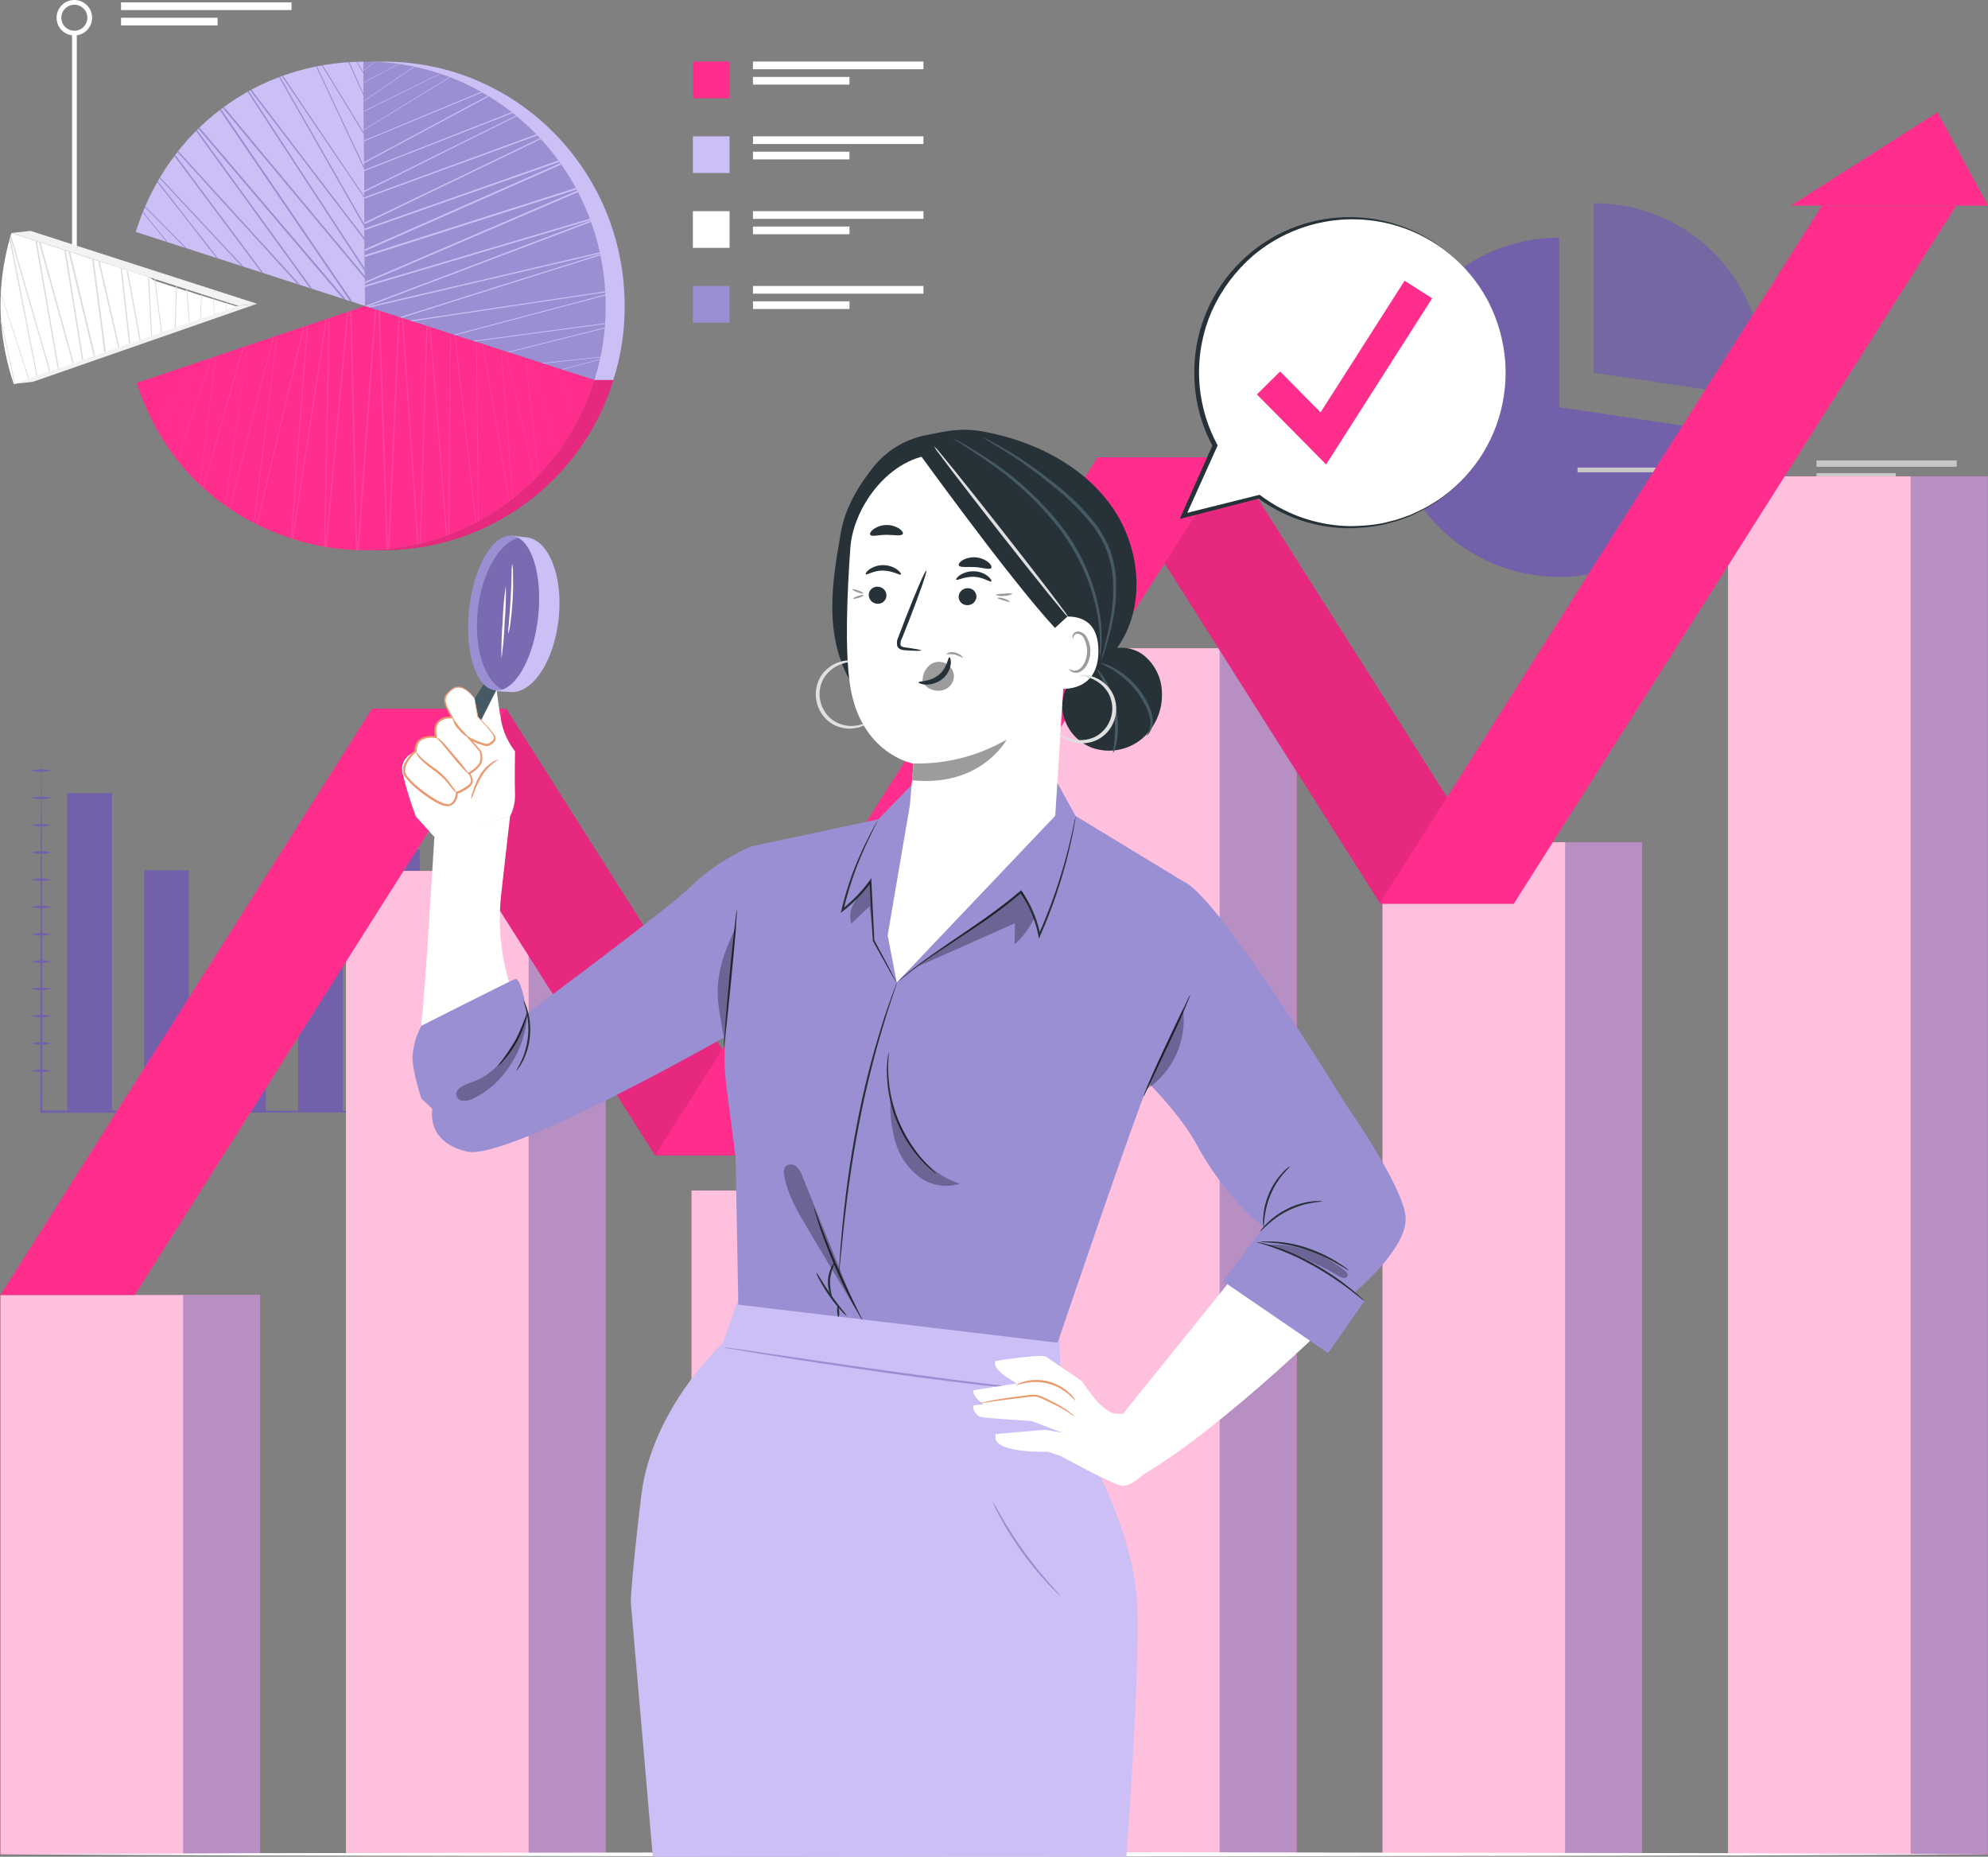 <?xml version="1.0" encoding="UTF-8"?> <svg xmlns="http://www.w3.org/2000/svg" width="378" height="353" viewBox="0 0 378 353" fill="none"><rect x="0" y="0" width="378" height="353" fill="#808080" stroke="none"/><g clip-path="url(#clip0_17_1190)"><path d="M328.375 82.171C325.758 99.791 309.348 111.953 291.72 109.336C274.093 106.72 261.926 90.318 264.543 72.698C266.89 56.883 280.474 45.182 296.459 45.182V77.426L328.375 82.171Z" fill="#7260AA"></path><path opacity="0.8" d="M335.289 70.876C335.289 72.464 335.172 74.043 334.937 75.613L303.03 70.876V38.632C320.829 38.614 335.271 53.031 335.289 70.822C335.289 70.84 335.289 70.858 335.289 70.876Z" fill="#7260AA"></path><path d="M334.26 88.893H299.952V89.795H334.26V88.893Z" fill="#C7C7C7"></path><path d="M336.67 92.204C335.09 92.204 333.809 90.932 333.8 89.353C333.791 87.774 335.072 86.493 336.652 86.484C338.231 86.475 339.513 87.756 339.522 89.335C339.522 90.914 338.258 92.186 336.679 92.195C336.679 92.195 336.679 92.195 336.67 92.195V92.204ZM336.67 87.395C335.587 87.395 334.711 88.261 334.702 89.344C334.702 90.427 335.569 91.302 336.652 91.311C337.735 91.311 338.61 90.445 338.619 89.362C338.619 89.362 338.619 89.353 338.619 89.344C338.619 88.27 337.744 87.395 336.67 87.395Z" fill="#C7C7C7"></path><path d="M372.043 87.54H345.389V88.74H372.043V87.54Z" fill="#C7C7C7"></path><path d="M360.471 89.948H345.389V91.148H360.471V89.948Z" fill="#C7C7C7"></path><path d="M21.292 150.792H12.781V211.329H21.292V150.792Z" fill="#7260AA"></path><path d="M35.923 165.453H27.412V211.338H35.923V165.453Z" fill="#7260AA"></path><path d="M50.555 188.386H42.043V211.329H50.555V188.386Z" fill="#7260AA"></path><path d="M65.177 175.287H56.665V211.329H65.177V175.287Z" fill="#7260AA"></path><path d="M79.808 161.528H71.296V211.338H79.808V161.528Z" fill="#7260AA"></path><path d="M94.439 153.436H85.927V211.338H94.439V153.436Z" fill="#7260AA"></path><path d="M7.844 143.096L7.943 160.157L7.997 177.217L8.06 211.329L7.844 211.122H31.311L54.779 211.167L78.246 211.212L101.714 211.338L78.246 211.464L54.779 211.519L31.311 211.564H7.636V211.347L7.699 177.235V160.175L7.844 143.096Z" fill="#7260AA"></path><path d="M5.966 146.498C6.58 146.326 7.212 146.245 7.844 146.263C8.475 146.245 9.107 146.326 9.721 146.498C9.107 146.669 8.475 146.75 7.844 146.741C7.212 146.741 6.58 146.669 5.966 146.498Z" fill="#7260AA"></path><path d="M5.966 151.703C6.58 151.532 7.212 151.451 7.844 151.46C8.475 151.46 9.107 151.532 9.721 151.703C9.107 151.875 8.475 151.956 7.844 151.947C7.212 151.947 6.58 151.875 5.966 151.703Z" fill="#7260AA"></path><path d="M5.966 156.891C6.58 156.72 7.212 156.638 7.844 156.647C8.475 156.647 9.107 156.72 9.721 156.891C9.107 157.062 8.475 157.144 7.844 157.135C7.212 157.135 6.58 157.062 5.966 156.891Z" fill="#7260AA"></path><path d="M5.966 162.078C6.58 161.907 7.212 161.826 7.844 161.835C8.475 161.835 9.107 161.907 9.721 162.078C9.107 162.25 8.475 162.331 7.844 162.313C7.212 162.331 6.58 162.25 5.966 162.078Z" fill="#7260AA"></path><path d="M5.966 167.248C6.58 167.077 7.212 166.996 7.844 167.005C8.475 166.996 9.107 167.077 9.721 167.248C9.107 167.42 8.475 167.492 7.844 167.483C7.212 167.492 6.58 167.411 5.966 167.248Z" fill="#7260AA"></path><path d="M5.966 172.445C6.58 172.273 7.212 172.192 7.844 172.21C8.475 172.192 9.107 172.273 9.721 172.445C9.107 172.616 8.475 172.697 7.844 172.688C7.212 172.688 6.58 172.616 5.966 172.445Z" fill="#7260AA"></path><path d="M5.966 177.632C6.58 177.461 7.212 177.38 7.844 177.389C8.475 177.389 9.107 177.461 9.721 177.632C9.107 177.804 8.475 177.885 7.844 177.876C7.212 177.876 6.58 177.804 5.966 177.632Z" fill="#7260AA"></path><path d="M5.966 182.82C6.58 182.649 7.212 182.567 7.844 182.576C8.475 182.576 9.107 182.649 9.721 182.82C9.107 182.991 8.475 183.073 7.844 183.064C7.212 183.064 6.58 182.991 5.966 182.82Z" fill="#7260AA"></path><path d="M5.966 187.998C6.58 187.827 7.212 187.746 7.844 187.755C8.475 187.755 9.107 187.827 9.721 187.998C9.107 188.17 8.475 188.251 7.844 188.233C7.212 188.251 6.58 188.17 5.966 187.998Z" fill="#7260AA"></path><path d="M5.966 193.195C6.58 193.024 7.212 192.943 7.844 192.952C8.475 192.943 9.107 193.024 9.721 193.195C9.107 193.367 8.475 193.448 7.844 193.43C7.212 193.439 6.58 193.358 5.966 193.195Z" fill="#7260AA"></path><path d="M5.966 198.374C6.58 198.211 7.212 198.13 7.844 198.139C8.475 198.121 9.107 198.202 9.721 198.374C9.107 198.545 8.475 198.626 7.844 198.617C7.212 198.617 6.58 198.545 5.966 198.374Z" fill="#7260AA"></path><path d="M5.966 203.561C6.58 203.39 7.212 203.309 7.844 203.318C8.475 203.318 9.107 203.39 9.721 203.561C9.107 203.733 8.475 203.814 7.844 203.805C7.212 203.805 6.58 203.733 5.966 203.561Z" fill="#7260AA"></path><path d="M49.453 246.199H0.09V352.549H49.453V246.199Z" fill="#FF2D8C"></path><path opacity="0.7" d="M49.453 246.199H0.09V352.549H49.453V246.199Z" fill="white"></path><path opacity="0.5" d="M49.453 246.199H34.822V352.549H49.453V246.199Z" fill="#715EAA"></path><path d="M115.136 165.579H65.781V352.549H115.136V165.579Z" fill="#FF2D8C"></path><path opacity="0.7" d="M115.136 165.579H65.781V352.549H115.136V165.579Z" fill="white"></path><path opacity="0.5" d="M115.145 165.579H100.514V352.549H115.145V165.579Z" fill="#715EAA"></path><path d="M180.845 226.341H131.482V352.549H180.845V226.341Z" fill="#FF2D8C"></path><path opacity="0.7" d="M180.845 226.341H131.482V352.549H180.845V226.341Z" fill="white"></path><path opacity="0.5" d="M180.845 226.341H166.214V352.549H180.845V226.341Z" fill="white"></path><path d="M246.536 123.239H197.173V352.54H246.536V123.239Z" fill="#FF2D8C"></path><path opacity="0.7" d="M246.536 123.239H197.173V352.54H246.536V123.239Z" fill="white"></path><path opacity="0.5" d="M246.536 123.239H231.905V352.54H246.536V123.239Z" fill="#715EAA"></path><path d="M312.218 160.13H262.864V352.549H312.218V160.13Z" fill="#FF2D8C"></path><path opacity="0.7" d="M312.218 160.13H262.864V352.549H312.218V160.13Z" fill="white"></path><path opacity="0.5" d="M312.227 160.13H297.596V352.549H312.227V160.13Z" fill="#715EAA"></path><path d="M377.928 90.562H328.564V352.549H377.928V90.562Z" fill="#FF2D8C"></path><path opacity="0.7" d="M377.928 90.562H328.564V352.549H377.928V90.562Z" fill="white"></path><path opacity="0.5" d="M377.928 90.562H363.297V352.549H377.928V90.562Z" fill="#715EAA"></path><path d="M70.746 134.778H96.28L150.075 219.638H124.532L70.746 134.778Z" fill="#FF2D8C"></path><path opacity="0.1" d="M70.746 134.778H96.28L150.075 219.638H124.532L70.746 134.778Z" fill="black"></path><path d="M208.645 86.935H234.189L287.975 171.804H262.44L208.645 86.935Z" fill="#FF2D8C"></path><path opacity="0.1" d="M208.645 86.935H234.189L287.975 171.804H262.44L208.645 86.935Z" fill="black"></path><path d="M96.253 134.778H70.71L0.09 246.199H25.625L96.253 134.778Z" fill="#FF2D8C"></path><path d="M234.234 86.935H208.69L124.577 219.638H150.111L234.234 86.935Z" fill="#FF2D8C"></path><path d="M371.962 39.092H346.427L262.314 171.804H287.848L371.962 39.092Z" fill="#FF2D8C"></path><path d="M340.497 39.092H378L368.378 21.364L340.497 39.092Z" fill="#FF2D8C"></path><path d="M378 352.549L330.758 352.766L283.507 352.847L189.005 352.991L94.502 352.847L47.251 352.766L0 352.549L47.251 352.323L94.502 352.242L189.005 352.098L283.507 352.251L330.758 352.323L378 352.549Z" fill="white"></path><path d="M14.604 6.297H13.701V48.006H14.604V6.297Z" fill="white"></path><path d="M14.153 6.748C12.284 6.757 10.768 5.26 10.759 3.392C10.75 1.525 12.248 0.009 14.117 4.05481e-05C15.985 -0.009 17.501 1.489 17.51 3.356C17.51 3.356 17.51 3.365 17.51 3.374C17.51 5.233 16.012 6.73 14.153 6.748ZM14.153 0.902C12.79 0.893 11.671 1.994 11.662 3.356C11.652 4.718 12.754 5.837 14.117 5.846C15.48 5.855 16.599 4.755 16.608 3.392C16.608 3.392 16.608 3.383 16.608 3.374C16.608 2.012 15.516 0.911 14.153 0.902Z" fill="white"></path><path d="M55.429 0.451H23.016V1.913H55.429V0.451Z" fill="white"></path><path d="M41.366 3.374H23.016V4.836H41.366V3.374Z" fill="white"></path><path d="M138.721 11.701H131.744V18.675H138.721V11.701Z" fill="#FF2D8C"></path><path d="M175.583 11.701H143.17V13.163H175.583V11.701Z" fill="white"></path><path d="M161.52 14.624H143.17V16.086H161.52V14.624Z" fill="white"></path><path d="M138.721 25.92H131.744V32.894H138.721V25.92Z" fill="#CCBFF5"></path><path d="M175.583 25.92H143.17V27.381H175.583V25.92Z" fill="white"></path><path d="M161.52 28.843H143.17V30.305H161.52V28.843Z" fill="white"></path><path d="M138.721 40.148H131.744V47.121H138.721V40.148Z" fill="white"></path><path d="M175.583 40.148H143.17V41.609H175.583V40.148Z" fill="white"></path><path d="M161.52 43.071H143.17V44.532H161.52V43.071Z" fill="white"></path><path d="M138.721 54.366H131.744V61.34H138.721V54.366Z" fill="#9A8FD3"></path><path d="M175.583 54.366H143.17V55.828H175.583V54.366Z" fill="white"></path><path d="M161.52 57.289H143.17V58.751H161.52V57.289Z" fill="white"></path><path d="M2.608 72.987H2.87L5.388 72.085H5.542L6.977 71.58L7.149 71.526L9.432 70.732L9.613 70.66L11.012 70.172L11.219 70.109L13.846 69.207L14.062 69.135L15.642 68.585L15.886 68.503L17.853 67.818L18.115 67.728L19.839 67.123L20.119 67.033L22.502 66.203L22.745 66.113L24.551 65.481L24.785 65.4L26.527 64.795L26.735 64.723L28.721 64.028L28.91 63.956L30.634 63.361L30.806 63.307L33.225 62.459L33.405 62.405L35.95 61.502L36.086 61.448L38.035 60.772H38.162L40.689 59.869H40.797L42.928 59.13H43.027L45.256 58.354L43.135 57.668H43.045L40.59 56.883H40.482L38.379 56.206H38.261L35.553 55.304H35.4L33.595 54.727L33.432 54.673L29.488 53.401L29.289 53.337L28.342 52.67L28.134 52.607L24.28 51.362L24.045 51.29L23.197 51.019L22.944 50.947L18.991 49.693L18.684 49.602L17.781 49.314L17.492 49.224L13.331 47.879L13.024 47.789L12.546 47.636L12.257 47.536L7.672 46.066L7.401 45.976L6.986 45.84L6.742 45.768L2.166 44.289C2.166 44.415 2.085 44.541 2.049 44.676C2.049 44.785 1.977 44.893 1.95 45.001V45.092C1.904 45.218 1.868 45.353 1.832 45.48C0.93 48.718 0.37 52.047 0.162 55.404V55.809C0.072 57.343 0.072 58.886 0.162 60.42C0.162 60.718 0.162 61.006 0.217 61.322C0.532 65.292 1.336 69.207 2.608 72.987Z" fill="white"></path><path d="M43.144 57.452L43.036 58.913H42.937L43.054 57.388L43.144 57.452ZM40.491 56.603L40.698 59.725H40.806L40.599 56.676L40.491 56.603ZM38.045 60.654H38.171L38.388 55.972H38.27L38.045 60.654ZM35.436 54.98L35.96 61.385L36.095 61.331L35.59 55.016L35.436 54.98ZM33.234 62.323L33.414 62.269L33.64 54.402L33.477 54.348L33.234 62.323ZM29.533 53.076L29.334 53.013L30.002 58.209L30.643 63.225L30.815 63.171L30.147 58.182L29.533 53.076ZM28.73 63.902L28.919 63.83L28.342 52.67L28.134 52.607L28.73 63.902ZM24.289 51.398L24.054 51.326L26.536 64.66L26.744 64.588L24.289 51.398ZM22.926 50.965L24.533 65.346L24.767 65.264L23.179 51.037L22.926 50.965ZM18.964 49.684L18.657 49.593L22.475 66.067L22.718 65.977L18.964 49.738V49.684ZM17.51 49.215L19.839 66.988L20.119 66.897L17.799 49.305L17.51 49.215ZM12.997 47.78L17.808 67.682L18.07 67.592L13.349 47.87L12.997 47.78ZM12.23 47.527L15.597 68.449L15.841 68.368L12.519 47.618L12.23 47.527ZM7.374 45.967L13.801 69.072L14.017 69L7.69 46.057L7.374 45.967ZM6.715 45.759L10.967 70.055L11.174 69.992L7.004 45.831L6.715 45.759ZM1.941 45.01L9.387 70.615L9.568 70.542L2.085 44.676C2.085 44.785 2.013 44.893 1.986 45.001H1.941V45.01ZM1.796 45.507L6.932 71.472L7.103 71.417L1.959 45.11C1.913 45.236 1.877 45.371 1.841 45.498H1.796V45.507ZM0.144 55.828L5.388 72.013H5.542L0.126 55.467V55.873L0.144 55.828ZM0.217 61.322L2.744 72.924H2.87L0.162 60.465C0.171 60.736 0.19 61.024 0.217 61.322Z" fill="#DBDBDB"></path><path d="M2.609 72.987L6.228 72.599L48.876 57.749L45.265 58.137L2.609 72.987Z" fill="#F2F2F2"></path><path d="M45.265 58.137L48.876 57.749L5.813 43.901L2.193 44.289L45.265 58.137Z" fill="#F2F2F2"></path><path d="M69.121 11.72L69.419 58.164L25.805 44.09C31.952 24.54 48.894 11.855 69.121 11.72Z" fill="#CCBFF5"></path><path d="M67.93 11.738L69.121 13.758V14.029L67.767 11.747H67.93V11.738ZM66.242 11.819L69.157 18.297V17.936L66.449 11.801L66.242 11.819ZM61.178 12.423L69.202 25.595V25.234L61.368 12.396L61.178 12.423ZM60.095 12.631L69.247 32.181V31.721L60.276 12.604C60.212 12.604 60.158 12.613 60.095 12.631ZM63.164 28.636L69.284 37.657V37.324L63.362 28.563L56.196 17.927L53.795 14.381C53.723 14.399 53.651 14.426 53.578 14.462L56.006 18.071L63.164 28.636ZM53.037 14.661L69.284 43.152V42.647L53.253 14.57L53.037 14.661ZM47.549 17.169L69.329 45.714V45.281L47.793 17.033L47.549 17.169ZM47.053 17.439L69.374 51.596V51.055L47.296 17.313C47.224 17.376 47.143 17.439 47.053 17.485V17.448V17.439ZM42.323 20.498L69.401 52.977V52.498L42.594 20.317L42.323 20.507V20.498ZM41.772 20.922L66.513 57.217L67.045 57.388L42.034 20.732C41.944 20.787 41.853 20.859 41.772 20.931V20.922ZM37.693 24.44L65.195 56.793L65.817 56.991L37.927 24.224C37.855 24.305 37.774 24.377 37.693 24.449V24.44ZM37.25 24.892L58.913 54.763L59.391 54.916L37.476 24.702L37.25 24.901V24.892ZM33.703 28.906L56.548 53.996L57.107 54.186L33.874 28.69L33.703 28.906ZM33.143 29.646L49.652 51.759L50.067 51.894L33.315 29.421C33.252 29.493 33.197 29.574 33.143 29.646ZM30.318 33.886L45.861 50.55L46.321 50.703L30.436 33.715C30.39 33.769 30.354 33.823 30.318 33.886ZM29.894 34.617L41.158 49.052L41.502 49.16L30.002 34.419C29.966 34.482 29.93 34.545 29.894 34.617ZM27.529 39.408L35.147 47.103L35.562 47.248L27.628 39.245C27.592 39.3 27.556 39.354 27.529 39.408ZM27.114 40.4L31.627 45.967L31.916 46.066L27.168 40.22C27.15 40.283 27.132 40.337 27.114 40.4Z" fill="#9A8FD3"></path><path d="M69.419 58.164L113.033 72.23C107.175 91.293 89.664 104.393 69.708 104.618C64.897 104.645 60.122 103.905 55.546 102.426C41.104 97.761 30.752 87.404 25.977 72.798L69.419 58.164Z" fill="#FF2D8C"></path><path d="M113.033 72.23H116.643C110.785 91.293 93.266 104.384 73.318 104.609H69.708C89.655 104.384 107.175 91.293 113.033 72.23Z" fill="#FF2D8C"></path><g opacity="0.1"><path d="M113.033 72.23H116.643C110.785 91.293 93.266 104.384 73.318 104.609H69.708C89.655 104.384 107.175 91.293 113.033 72.23Z" fill="black"></path></g><path opacity="0.1" d="M111.065 71.616L111.561 76.271C111.561 76.271 111.561 76.307 111.561 76.325L111.056 71.607L111.065 71.616ZM106.064 70.01L109.729 80.178L106.119 70.064L106.064 70.01ZM104.259 69.442L106.48 85.383V85.32L104.259 69.46V69.442ZM101.109 68.422L105.767 86.367V86.304L101.136 68.458L101.109 68.422ZM99.882 68.034L102.355 90.409L102.427 90.327L100.008 68.016L99.882 68.034ZM96.163 66.834L101.579 91.194L101.66 91.112L96.244 66.888L96.163 66.834ZM95.26 66.537L97.454 94.856L97.571 94.775L95.378 66.573L95.26 66.537ZM91.858 65.445L91.704 65.391L96.795 95.371L96.912 95.28L91.858 65.445ZM90.513 65.012L90.901 99.178L91.054 99.088L90.666 65.057L90.513 65.012ZM86.623 63.758L86.424 63.686L90.395 99.439L90.558 99.358L86.623 63.758ZM85.233 101.758L85.449 101.677L85.747 63.478L85.566 63.406L85.233 101.758ZM81.893 62.233L81.667 62.152L84.844 101.902L85.043 101.83L81.893 62.233ZM79.79 103.418C79.871 103.409 79.961 103.391 80.043 103.364L81.306 61.99L81.072 61.917L79.79 103.418ZM76.676 60.501L76.396 60.411L79.329 103.526L79.582 103.472L76.676 60.501ZM72.271 59.075L71.946 58.976L73.481 104.447H74.076L76.008 60.339L75.728 60.248L73.778 104.393L72.271 59.075ZM66.856 59.075L66.558 59.166L67.632 104.6H68.228L71.567 58.832L71.242 58.733L67.939 104.302L66.856 59.075ZM61.864 103.987L62.126 104.032L66.278 59.265L65.98 59.364L61.864 103.987ZM62.46 60.555L61.611 103.941H61.864L62.704 60.429L62.46 60.555ZM55.546 102.426H55.754L62.171 60.582L61.909 60.672L55.546 102.426ZM55.42 100.495L55.275 102.372L55.492 102.444L55.636 100.504L56.106 94.405L57.008 82.199L58.552 61.872L58.353 61.944L56.791 82.19L55.889 94.387L55.42 100.495ZM48.767 99.701L48.93 99.782L57.875 62.116L57.658 62.188L48.767 99.701ZM52.63 63.884L48.199 99.385L48.361 99.467L52.757 63.785L52.63 63.884ZM43.605 96.715L43.722 96.796L52.044 64.074L51.872 64.128L43.605 96.715ZM40.96 67.845L37.954 92.204C37.954 92.204 38.017 92.249 38.044 92.285L41.041 67.8L40.96 67.845ZM33.739 87.54L33.793 87.612L40.111 68.142H40.021L33.739 87.54ZM47.016 65.815L42.783 96.119C42.783 96.119 42.855 96.183 42.901 96.201L47.071 65.689L47.016 65.815ZM38.586 92.781L38.667 92.844L43.18 77.119L45.996 67.195L46.321 66.049H46.195L45.843 67.114L43.027 77.038L38.586 92.781ZM36.998 69.099L33.234 86.836C33.234 86.836 33.234 86.881 33.234 86.908L37.016 69.081L36.998 69.099ZM30.833 83.353C30.833 83.353 30.833 83.389 30.833 83.408L36.185 69.406H36.122L30.833 83.353ZM33.288 70.389L30.264 82.415V82.469L33.297 70.38H33.288V70.389ZM28.919 71.878L27.276 76.388L28.928 71.878H28.919ZM26.067 73.087C26.139 72.969 26.221 72.852 26.311 72.744L26.067 73.087Z" fill="white"></path><path d="M69.121 11.72C94.394 11.557 115.009 32.217 115.154 57.867C115.226 62.738 114.504 67.592 113.015 72.229L69.401 58.164L69.121 11.72Z" fill="#9A8FD3"></path><path d="M109.485 35.727L109.639 36.025L69.356 48.872V48.52L109.485 35.727ZM109.756 36.241L69.392 53.572V53.897L109.901 36.521C109.855 36.422 109.81 36.331 109.756 36.241ZM69.329 43.459V43.774L106.335 30.792C106.281 30.693 106.209 30.602 106.137 30.521L69.329 43.459ZM106.534 31.017L69.347 47.392V47.762L106.705 31.288C106.66 31.18 106.588 31.09 106.534 31.017ZM69.248 32.316V32.533L97.454 21.49L97.264 21.337L69.248 32.316ZM98.067 21.995L69.275 36.25V36.521L98.257 22.086C98.194 22.05 98.131 22.023 98.067 21.995ZM69.284 37.513V37.775L102.156 25.758C102.093 25.685 102.021 25.613 101.949 25.55L69.284 37.513ZM102.68 26.281L69.32 42.295V42.611L102.842 26.443C102.779 26.38 102.716 26.308 102.644 26.245L102.68 26.281ZM69.175 21.093V21.22L83.68 14.056H83.518L69.175 21.093ZM85.422 14.67L69.238 24.594V24.702L85.594 14.688L85.422 14.67ZM69.211 26.696V26.867L91.659 17.575C91.596 17.53 91.533 17.494 91.46 17.466L69.211 26.696ZM92.733 18.206L69.266 30.774V31.017L92.932 18.333L92.733 18.206ZM69.148 15.68V15.77L75.891 12.162H75.755L69.148 15.68ZM78.662 12.667L69.166 19.172V19.289L78.806 12.685C78.761 12.685 78.707 12.676 78.662 12.676V12.667ZM69.13 13.325V13.407L71.387 11.747H71.269L69.13 13.325ZM114.991 62.278L96.524 66.906L96.759 66.988L114.991 62.423V62.278ZM89.98 64.795L90.323 64.904L115.036 61.602V61.448L89.98 64.795ZM114.089 68.278L106.796 70.209L106.967 70.263L114.071 68.386C114.071 68.386 114.089 68.314 114.089 68.278ZM103.059 69.009L103.312 69.09L114.143 67.953C114.143 67.953 114.143 67.881 114.143 67.845L103.059 69.009ZM115.127 55.99L86.334 63.614L86.632 63.704L115.127 56.17V55.99ZM78.03 60.925L78.463 61.069L115.1 55.575C115.1 55.512 115.1 55.449 115.1 55.386L78.03 60.925ZM94.809 54.384L76.062 60.293L76.405 60.411L94.881 54.592L107.075 50.748L113.186 48.836L114.197 48.52V48.294L113.168 48.619L107.066 50.541L94.809 54.384ZM69.861 58.3L70.322 58.444L114.089 48.195C114.08 48.123 114.062 48.051 114.044 47.978L69.861 58.3ZM112.283 41.925L69.446 58.164L69.825 58.282L112.383 42.187C112.356 42.096 112.329 42.006 112.283 41.925ZM69.383 54.258V54.565L112.283 41.835C112.256 41.744 112.229 41.654 112.184 41.573L69.383 54.258Z" fill="#CCBFF5"></path><path d="M69.121 11.72H72.731C98.004 11.548 118.629 32.208 118.764 57.858C118.836 62.729 118.114 67.592 116.616 72.23H113.006C114.495 67.592 115.217 62.738 115.145 57.867C114.991 32.217 94.385 11.557 69.121 11.72Z" fill="#CCBFF5"></path><path d="M286.278 70.84C286.278 87.052 273.136 100.188 256.925 100.197C250.616 100.197 244.469 98.167 239.406 94.405L225.018 98.077L231.011 84.689C223.357 70.389 228.746 52.607 243.052 44.956C257.358 37.306 275.149 42.691 282.803 56.991C285.086 61.25 286.278 66.013 286.278 70.849V70.84Z" fill="white"></path><path d="M286.278 70.84C286.278 76.28 284.761 81.612 281.918 86.249C281.214 87.404 280.438 88.514 279.589 89.569C278.714 90.598 277.775 91.572 276.782 92.493C276.295 92.962 275.78 93.413 275.248 93.828L273.632 95.073C273.091 95.479 272.486 95.795 271.917 96.165L271.015 96.697C270.717 96.868 270.41 97.004 270.112 97.157L268.307 98.059L266.393 98.772C265.762 99.015 265.112 99.214 264.453 99.367C263.794 99.521 263.144 99.746 262.476 99.845C261.14 100.107 259.786 100.278 258.433 100.342C257.079 100.45 255.707 100.45 254.353 100.342C248.883 99.909 243.63 97.96 239.207 94.712L239.478 94.766L225.108 98.465L224.314 98.673L224.648 97.915L230.605 84.508V84.896C228.448 80.908 227.248 76.479 227.103 71.95C226.462 55.665 239.153 41.943 255.445 41.302C262.494 41.023 269.408 43.278 274.941 47.663C282.081 53.238 286.26 61.782 286.278 70.84ZM286.278 70.84C286.296 54.763 273.271 41.708 257.187 41.69C254.705 41.69 252.232 42.006 249.831 42.629C245.552 43.729 241.581 45.786 238.214 48.646C234.884 51.533 232.23 55.106 230.425 59.12C226.851 67.276 227.221 76.632 231.427 84.481L231.535 84.671L231.445 84.86L225.415 98.24L224.964 97.698L239.406 94.089H239.55L239.676 94.189C243.982 97.427 249.1 99.412 254.47 99.909C255.806 100.035 257.151 100.062 258.487 99.972C259.832 99.918 261.167 99.773 262.494 99.539C263.162 99.448 263.803 99.232 264.453 99.079C265.112 98.943 265.762 98.754 266.393 98.519L268.289 97.843L270.094 96.986C270.392 96.832 270.708 96.706 270.997 96.543L271.899 96.02C272.477 95.668 273.073 95.353 273.623 94.956L275.248 93.756C275.78 93.341 276.286 92.908 276.773 92.438C277.775 91.527 278.714 90.562 279.589 89.533C280.438 88.487 281.214 87.386 281.927 86.24C284.77 81.603 286.278 76.28 286.278 70.84Z" fill="#263238"></path><path d="M252.15 88.306L238.99 74.99L243.404 70.623L251.094 78.4L267.07 53.373L272.314 56.712L252.15 88.306Z" fill="#FF2D8C"></path><path d="M201.442 254.201L201.65 262.555L208.51 279.165C208.51 279.165 214.981 291.696 216.056 302.775C217.13 313.845 214.169 353.009 214.169 353.009H124.126L119.938 304.57C119.938 304.57 119.938 300.953 121.932 284.343C123.918 267.734 137.43 255.338 137.43 255.338L140.382 247.074L201.433 254.21L201.442 254.201Z" fill="#CCBFF5"></path><path d="M138.26 256.204L140.093 256.456L146.826 257.44C152.512 258.27 160.347 259.443 169.03 260.652C177.713 261.861 185.575 262.88 191.288 263.512C194.14 263.854 196.451 264.089 198.049 264.251L199.89 264.432C200.107 264.45 200.314 264.477 200.522 264.531C200.305 264.549 200.097 264.549 199.881 264.531L198.04 264.414C196.433 264.305 194.122 264.107 191.261 263.818C185.539 263.277 177.659 262.285 168.976 261.067C160.293 259.849 152.458 258.649 146.781 257.738L140.075 256.637L138.251 256.312C138.035 256.276 137.827 256.24 137.62 256.177C137.836 256.177 138.053 256.177 138.269 256.204H138.26Z" fill="#9A8FD3"></path><path d="M189.203 286.202L190.376 288.259C191.378 289.991 192.823 292.346 194.61 294.827C196.397 297.308 198.157 299.464 199.484 300.944L201.054 302.712C201.271 302.91 201.451 303.145 201.605 303.388C201.37 303.217 201.145 303.028 200.946 302.811C200.531 302.423 199.953 301.864 199.267 301.124C197.48 299.202 195.819 297.181 194.294 295.052C192.768 292.932 191.369 290.713 190.133 288.412C189.663 287.528 189.293 286.806 189.059 286.292C188.923 286.039 188.806 285.769 188.725 285.489C188.905 285.715 189.059 285.949 189.194 286.202H189.203Z" fill="#9A8FD3"></path><path d="M96.984 155.222C96.984 155.222 96.434 159.841 95.324 169.81C94.638 175.71 95.206 181.692 96.984 187.358L94.033 193.998C89.412 202.496 82.579 201.757 82.579 201.757C82.579 201.757 79.627 197.327 80.178 193.808C80.729 190.29 82.579 159.273 82.579 159.273L96.984 155.213V155.222Z" fill="white"></path><path d="M97.057 101.857C97.445 101.794 99.71 102.155 100.116 102.155C104.368 102.624 107.103 109.58 106.218 117.691C105.334 125.801 101.182 132.017 96.93 131.557C96.605 131.521 94.123 131.422 93.816 131.314C90.125 129.988 90.061 123.51 90.865 116.022C91.659 108.669 93.284 102.534 97.057 101.857Z" fill="#CCBFF5"></path><path d="M90.856 136.637C90.856 136.637 90.684 135.978 91.424 133.623C91.812 132.36 92.86 131.404 94.159 131.133C94.159 131.133 94.159 131.133 94.168 131.133C94.313 131.115 94.448 131.214 94.466 131.368C94.566 132.234 94.899 135.058 95.378 137.485C95.829 139.433 96.696 141.256 97.923 142.844C97.923 142.844 97.824 148.672 97.923 151.027C97.959 152.488 97.634 153.932 96.966 155.222L82.94 159.507L79.068 155.222C78.048 152.497 77.19 149.718 76.522 146.885C75.954 143.881 79.068 142.844 79.068 142.844L90.865 136.646L90.856 136.637Z" fill="white"></path><path d="M89.385 135.726L90.45 138.964L94.358 131.242L92.246 129.618L90.242 132.829L89.385 135.726Z" fill="#455A64"></path><path d="M90.901 136.276C91.966 137.331 92.95 138.459 93.852 139.659C94.466 140.687 93.699 141.084 92.986 141.545C92.273 142.005 89.222 140.363 89.222 140.363L91.343 142.799C91.343 142.799 91.731 144.765 91.343 145.144C90.955 145.523 89.376 146.876 89.376 146.876C89.376 146.876 90.08 148.239 89.529 149.087C88.978 149.935 87.2 150.566 87.2 150.566C87.2 150.566 87.029 152.605 85.531 153.075C84.032 153.544 78.617 149.628 77.209 147.589C75.8 145.55 79.068 142.835 79.068 142.835C78.969 139.424 82.94 140.209 82.94 140.209C81.992 135.969 86 136.519 86 136.519C84.438 133.614 83.969 132.667 86 131.088C88.031 129.509 90.242 132.829 90.242 132.829L90.901 136.276Z" fill="white"></path><path d="M85.711 149.61C84.935 148.564 84.014 147.616 82.985 146.813C81.875 146.083 80.837 145.235 79.898 144.287C79.483 143.89 79.194 143.376 79.068 142.808C79.393 143.241 79.736 143.665 80.097 144.062C81.081 144.928 82.119 145.731 83.211 146.461C84.276 147.292 85.188 148.284 85.928 149.412C86.271 149.836 86.587 150.287 86.857 150.765C86.415 150.44 86.027 150.052 85.702 149.61H85.711Z" fill="#EB996E"></path><path d="M86.09 143.89C85.206 142.862 84.492 141.887 83.915 141.238C83.337 140.588 82.904 140.254 82.94 140.209C83.391 140.39 83.797 140.669 84.113 141.039C84.772 141.653 85.512 142.627 86.379 143.638C87.48 144.837 88.482 146.119 89.385 147.472C88.193 146.371 87.092 145.171 86.09 143.89Z" fill="#EB996E"></path><path d="M87.209 138.676C86.559 138.062 86.144 137.232 86.036 136.348C86.487 137.07 86.984 137.764 87.516 138.432C88.139 139.027 88.708 139.677 89.222 140.372C88.446 139.957 87.76 139.379 87.218 138.685L87.209 138.676Z" fill="#EB996E"></path><path d="M93.708 145.18C92.841 145.857 92.101 146.696 91.542 147.643C90.991 148.609 90.522 149.619 90.134 150.657C90.007 151.108 89.809 151.532 89.565 151.929C89.601 151.46 89.71 151 89.881 150.567C90.197 149.475 90.639 148.428 91.208 147.436C91.785 146.434 92.589 145.586 93.546 144.946C93.925 144.657 94.376 144.477 94.854 144.405C94.881 144.405 94.385 144.63 93.699 145.162L93.708 145.18Z" fill="#EB996E"></path><path d="M102.326 117.269C103.205 109.15 100.977 102.25 97.35 101.858C93.722 101.465 90.068 107.728 89.188 115.848C88.309 123.967 90.537 130.867 94.164 131.26C97.792 131.652 101.446 125.389 102.326 117.269Z" fill="#9A8FD3"></path><path opacity="0.8" d="M102.31 117.249C103.086 110.094 101.443 103.887 98.564 102.254C94.9 103.238 91.623 108.84 90.847 115.995C90.071 123.149 92.101 129.392 95.495 131.088C98.636 130.051 101.534 124.412 102.31 117.258V117.249Z" fill="#7260AA"></path><path d="M95.567 118.259C95.639 115.931 95.847 113.604 96.181 111.303C96.226 113.631 96.154 115.959 95.955 118.286C95.883 120.614 95.676 122.932 95.351 125.242C95.296 122.914 95.369 120.587 95.576 118.259H95.567Z" fill="white"></path><path d="M96.75 118.566C96.849 117.357 96.984 115.697 97.093 113.847C97.201 111.998 97.273 110.329 97.273 109.111C97.255 108.452 97.291 107.794 97.382 107.144C97.508 107.794 97.562 108.452 97.544 109.111C97.58 110.329 97.58 112.007 97.481 113.865C97.382 115.724 97.201 117.393 97.03 118.602C96.966 119.26 96.831 119.919 96.623 120.551C96.614 119.892 96.659 119.224 96.759 118.575L96.75 118.566Z" fill="white"></path><path d="M90.296 133.145L90.441 133.804C90.567 134.417 90.739 135.274 90.955 136.357C91.406 136.754 91.903 137.259 92.435 137.837C93.04 138.45 93.582 139.118 94.06 139.84C94.186 140.065 94.241 140.318 94.213 140.579C94.15 140.85 93.997 141.085 93.78 141.247C93.582 141.418 93.365 141.554 93.157 141.698C92.905 141.842 92.598 141.887 92.309 141.815C91.208 141.554 90.152 141.139 89.168 140.579L89.349 140.345L91.479 142.763C91.623 143.178 91.695 143.62 91.704 144.062C91.731 144.531 91.614 145 91.379 145.406C90.82 146.155 90.107 146.777 89.294 147.237L89.349 146.976C89.628 147.355 89.809 147.797 89.872 148.257C89.908 148.51 89.872 148.762 89.773 148.997C89.673 149.222 89.52 149.43 89.33 149.592C88.599 150.17 87.796 150.63 86.921 150.964L86.659 151.063V150.675C86.713 150.612 86.541 150.792 86.785 150.521C87.281 150.81 86.93 150.63 87.038 150.684V151.027C87.02 151.162 86.993 151.306 86.966 151.442C86.902 151.721 86.803 151.992 86.668 152.245C86.379 152.831 85.801 153.228 85.151 153.291C84.565 153.264 83.987 153.111 83.473 152.831C82.967 152.587 82.471 152.308 81.992 152.001C81.09 151.433 80.223 150.801 79.402 150.115C78.59 149.457 77.849 148.708 77.191 147.905C77.019 147.698 76.875 147.463 76.766 147.219C76.667 146.967 76.613 146.687 76.613 146.416C76.622 145.902 76.766 145.397 77.019 144.937C77.497 144.071 78.129 143.295 78.896 142.663L78.833 142.808C78.806 142.302 78.905 141.797 79.122 141.328C79.357 140.877 79.727 140.507 80.178 140.282C81.045 139.921 81.992 139.821 82.913 140.002L82.723 140.2C82.678 139.93 82.597 139.659 82.597 139.397C82.579 139.127 82.579 138.865 82.597 138.594C82.624 138.044 82.841 137.521 83.22 137.115C83.581 136.745 84.041 136.483 84.538 136.375C84.998 136.267 85.476 136.231 85.955 136.285L85.81 136.492C85.395 135.762 85.025 135.013 84.7 134.237C84.547 133.867 84.465 133.47 84.456 133.073C84.456 132.685 84.574 132.306 84.799 131.99C85.007 131.711 85.26 131.458 85.54 131.251L85.919 130.944L86.325 130.691C86.857 130.457 87.453 130.457 87.986 130.691C88.392 130.872 88.771 131.124 89.096 131.431C89.33 131.648 89.556 131.882 89.764 132.126C89.89 132.279 90.007 132.442 90.116 132.604C90.161 132.658 90.188 132.712 90.215 132.775C90.215 132.775 90.17 132.73 90.08 132.631C89.989 132.532 89.872 132.369 89.692 132.189C89.204 131.621 88.599 131.169 87.922 130.863C87.435 130.646 86.884 130.646 86.406 130.863C85.855 131.178 85.386 131.612 85.025 132.135C84.835 132.424 84.736 132.748 84.736 133.091C84.754 133.461 84.835 133.822 84.98 134.165C85.314 134.923 85.684 135.662 86.09 136.375L86.216 136.601H85.955C85.061 136.465 84.159 136.736 83.482 137.34C83.166 137.692 82.976 138.143 82.958 138.613C82.94 138.856 82.94 139.109 82.958 139.352C82.985 139.578 83.039 139.84 83.075 140.092L83.112 140.327H82.886C82.037 140.164 81.162 140.264 80.368 140.588C79.98 140.778 79.673 141.094 79.474 141.482C79.293 141.887 79.203 142.339 79.23 142.79V142.88L79.167 142.943C78.445 143.548 77.84 144.278 77.389 145.108C77.172 145.523 77.046 145.974 77.028 146.444C77.046 146.913 77.227 147.355 77.533 147.707C78.201 148.483 78.942 149.195 79.745 149.827C80.557 150.494 81.406 151.108 82.29 151.667C82.769 151.965 83.256 152.236 83.77 152.479C84.231 152.723 84.727 152.867 85.251 152.903C85.485 152.876 85.702 152.768 85.874 152.606C86.063 152.443 86.225 152.254 86.343 152.028C86.46 151.794 86.541 151.55 86.605 151.288C86.632 151.162 86.659 151.036 86.668 150.909V150.639C86.776 150.684 86.415 150.512 86.921 150.801C87.164 150.521 86.993 150.702 87.047 150.648V150.711L86.785 150.539C87.615 150.224 88.392 149.782 89.087 149.231C89.827 148.708 89.538 147.743 89.087 147.111L88.978 146.949L89.141 146.85C89.908 146.416 90.576 145.839 91.118 145.144C91.442 144.396 91.442 143.538 91.118 142.781L91.154 142.835L89.042 140.39L88.509 139.785L89.249 140.155C90.206 140.697 91.226 141.112 92.282 141.391C92.499 141.445 92.733 141.418 92.932 141.319C93.139 141.193 93.347 141.048 93.537 140.895C93.708 140.769 93.834 140.588 93.889 140.381C93.916 140.173 93.871 139.966 93.762 139.785C93.302 139.082 92.787 138.414 92.201 137.81C91.677 137.232 91.199 136.718 90.766 136.276L90.332 133.714L90.233 133.046C90.224 132.965 90.224 132.893 90.233 132.811C90.278 132.92 90.296 133.028 90.296 133.145Z" fill="#EB996E"></path><path d="M212.689 277.153L217.445 280.301C232.591 271.424 256.167 248.499 255.77 248.111C255.373 247.723 240.561 235.246 240.561 235.246L212.689 269.836V277.153Z" fill="white"></path><path d="M193.364 263.006L185.042 264.324C184.97 265.596 186.965 266.976 186.965 266.976L185.114 267.202C184.771 267.941 185.701 269.195 186.504 269.412C187.308 269.629 196.099 270.152 196.099 270.152L202.119 272.416L198.653 271.83L189.275 272.642V273.454C189.745 276.35 199.231 275.998 199.231 275.998L201.668 276.81C201.668 276.81 211.506 282.241 213.357 282.476C215.207 282.71 218.222 279.58 218.222 279.58L214.286 268.699C213.483 268.853 212.653 268.853 211.849 268.699C210.342 268.474 208.383 266.155 208.383 266.155C207.409 265.027 206.524 263.827 205.721 262.573C205.721 262.573 199.682 258.514 198.888 257.936C198.094 257.359 189.293 258.748 189.293 258.748C188.364 260.471 193.373 262.988 193.373 262.988L193.364 263.006Z" fill="white"></path><path d="M186.703 266.678C187.181 266.543 187.885 266.39 188.752 266.227C190.494 265.893 192.913 265.551 195.603 265.244C195.946 265.199 196.289 265.172 196.632 265.163C196.975 265.163 197.308 265.235 197.633 265.343C198.256 265.569 198.789 265.821 199.321 266.083C200.377 266.588 201.325 267.093 202.065 267.562C202.67 267.923 203.239 268.338 203.78 268.789C203.997 268.943 204.177 269.123 204.322 269.34C204.096 269.213 203.888 269.069 203.69 268.907C203.121 268.51 202.535 268.14 201.93 267.797C201.163 267.364 200.224 266.886 199.168 266.39C198.644 266.146 198.076 265.884 197.507 265.65C197.218 265.551 196.92 265.496 196.613 265.496C196.289 265.496 195.964 265.532 195.648 265.578C192.967 265.875 190.548 266.182 188.797 266.444C187.93 266.57 187.217 266.687 186.739 266.778C186.495 266.841 186.252 266.877 185.999 266.877C186.225 266.778 186.459 266.714 186.703 266.678Z" fill="#EB996E"></path><path d="M194.853 262.628C197.877 261.87 201.072 262.709 203.338 264.838C203.825 265.244 204.222 265.749 204.511 266.317C204.457 266.363 204.024 265.803 203.157 265.063C200.883 263.124 197.841 262.339 194.917 262.934C193.806 263.151 193.12 263.439 193.12 263.376C193.644 263.015 194.231 262.763 194.853 262.628Z" fill="#EB996E"></path><path d="M97.932 186.14C99.124 185.68 100.216 192.645 100.216 192.645C100.216 192.645 126.915 172.968 131.608 168.304C136.302 163.639 142.791 160.924 142.791 160.924L141.6 195.035C141.6 195.035 96.885 220.748 88.861 218.943C80.837 217.139 82.218 210.833 82.218 210.833L80.115 208.848C80.115 208.848 78.427 203.805 78.427 200.918C78.562 198.852 79.14 196.84 80.124 195.017C80.124 195.017 96.741 186.6 97.941 186.14H97.932Z" fill="#9A8FD3"></path><path d="M137.926 197.688C137.665 200.602 137.728 203.534 138.107 206.439L139.867 220.008L140.382 248.039L201.09 255.275C201.09 255.275 216.281 210.634 218.195 206.583C220.108 202.533 225.37 167.798 225.37 167.798L204.502 155.113L201.145 149.024L173.299 149.285L166.999 155.763L142.782 160.924C142.782 160.924 139.091 185.039 137.926 197.688Z" fill="#9A8FD3"></path><path d="M240.272 233.234C236.563 230.735 230.975 224.032 227.663 217.834C224.35 211.636 217.328 204.824 217.328 204.824C217.328 204.824 215.694 204.824 215.694 196.551C215.694 188.278 224.423 167.212 225.434 167.78C232.618 171.885 255.815 209.831 255.815 209.831C255.815 209.831 266.637 225.241 267.251 231.222C267.865 237.204 257.602 245.693 257.602 245.693L259.462 247.344L252.512 257.251L232.582 243.609L240.263 233.234H240.272Z" fill="#9A8FD3"></path><path d="M249.425 228.678C247.863 228.958 246.356 229.454 244.939 230.158C241.581 231.809 239.668 234.272 239.577 234.172C239.92 233.595 240.354 233.081 240.85 232.63C241.996 231.484 243.323 230.537 244.776 229.815C246.229 229.093 247.791 228.615 249.398 228.416C249.885 228.353 250.381 228.326 250.878 228.335C251.221 228.353 251.419 228.398 251.419 228.398C251.419 228.462 250.661 228.489 249.443 228.696L249.425 228.678Z" fill="#263238"></path><path d="M244.063 223.093C243.07 224.266 242.258 225.583 241.644 227C241.039 228.416 240.642 229.905 240.453 231.43C240.308 232.612 240.326 233.351 240.272 233.351C240.137 232.711 240.11 232.061 240.191 231.412C240.299 229.842 240.678 228.299 241.301 226.856C241.924 225.412 242.79 224.077 243.874 222.931C244.289 222.435 244.794 222.002 245.354 221.668C245.39 221.722 244.839 222.209 244.081 223.102L244.063 223.093Z" fill="#263238"></path><path d="M168.895 203.904C168.913 204.49 168.976 205.113 169.03 205.798C169.084 206.484 169.22 207.224 169.346 207.964C169.671 209.597 170.131 211.212 170.736 212.763C171.368 214.297 172.126 215.786 173.011 217.193C173.435 217.834 173.859 218.429 174.256 218.989C174.653 219.548 175.068 220.017 175.448 220.468C176.991 222.218 178.137 223.112 178.092 223.175C177.803 222.994 177.524 222.796 177.271 222.561C176.955 222.318 176.657 222.056 176.368 221.776C175.971 221.424 175.601 221.046 175.249 220.649C174.807 220.179 174.391 219.683 173.994 219.169C173.552 218.628 173.146 218.014 172.704 217.365C170.853 214.523 169.599 211.329 169.012 207.991C168.895 207.206 168.759 206.475 168.723 205.78C168.66 205.14 168.633 204.499 168.633 203.859C168.624 203.326 168.633 202.803 168.678 202.271C168.696 201.874 168.732 201.477 168.795 201.08C168.822 200.737 168.886 200.403 168.976 200.07C169.057 200.088 168.831 201.522 168.886 203.913L168.895 203.904Z" fill="#263238"></path><path d="M170.916 186.429C171.205 186.167 171.62 185.77 172.189 185.319C173.308 184.372 175.005 183.073 177.162 181.539C179.32 180.005 181.946 178.246 184.844 176.27C188.021 174.159 191.08 171.858 193.996 169.386L194.158 169.242L194.285 169.422C194.592 169.891 194.917 170.388 195.223 170.902C196.469 173.022 197.345 175.341 197.796 177.759H197.444C199.745 172.589 201.605 167.239 203.013 161.763C203.536 159.715 203.906 158.073 204.141 156.936C204.258 156.368 204.349 155.962 204.412 155.628C204.43 155.474 204.475 155.33 204.529 155.186C204.529 155.339 204.502 155.493 204.475 155.646C204.43 155.953 204.376 156.395 204.258 156.963C204.069 158.136 203.726 159.769 203.23 161.826C201.903 167.338 200.079 172.724 197.778 177.912L197.543 178.453L197.435 177.867C196.974 175.494 196.117 173.221 194.889 171.137C194.592 170.631 194.276 170.144 193.969 169.702H194.258C191.324 172.183 188.246 174.475 185.033 176.577C182.118 178.507 179.491 180.267 177.316 181.737C175.141 183.208 173.426 184.507 172.279 185.427C171.693 185.869 171.268 186.248 170.962 186.483C170.817 186.618 170.655 186.735 170.492 186.835C170.628 186.69 170.772 186.555 170.925 186.429H170.916Z" fill="#263238"></path><path d="M166.882 156.034C166.755 156.286 166.602 156.593 166.413 156.981C165.997 157.802 165.42 159.029 164.725 160.509C162.847 164.523 161.385 168.727 160.374 173.049L160.067 172.869C162.089 171.299 163.876 169.449 165.375 167.374L165.69 166.932V167.473C165.898 171.741 166.088 175.629 166.25 178.823V178.76C167.541 181.169 168.615 183.163 169.355 184.597C169.698 185.265 169.987 185.806 170.185 186.221C170.294 186.401 170.384 186.591 170.447 186.798C170.312 186.627 170.203 186.446 170.104 186.257L169.193 184.687C168.407 183.262 167.306 181.295 165.97 178.904C165.79 175.665 165.573 171.813 165.329 167.555L165.672 167.654C165.095 168.457 164.463 169.233 163.795 169.972C162.721 171.163 161.547 172.246 160.284 173.229L159.869 173.554L159.986 173.049C161.006 168.709 162.522 164.505 164.481 160.509C165.203 159.002 165.826 157.82 166.277 157.026C166.494 156.62 166.674 156.322 166.801 156.115C166.855 156.007 166.918 155.907 166.999 155.808C166.954 155.889 166.909 155.971 166.855 156.052L166.882 156.034Z" fill="#263238"></path><path d="M138.667 186.05C139.362 178.823 139.993 172.977 140.102 172.986C140.21 172.995 139.759 178.868 139.055 186.086C138.351 193.303 137.728 199.149 137.62 199.149C137.52 199.131 137.981 193.276 138.676 186.05H138.667Z" fill="#263238"></path><path d="M97.986 197.796C98.889 196.001 99.665 194.142 100.306 192.23C100.279 192.825 100.162 193.421 99.963 193.989C99.566 195.378 99.015 196.714 98.32 197.977C97.625 199.24 96.804 200.431 95.847 201.513C95.477 201.982 95.044 202.397 94.556 202.749C95.811 201.179 96.957 199.528 97.977 197.796H97.986Z" fill="#263238"></path><path d="M99.106 201.766C99.782 200.286 100.216 198.707 100.387 197.092C100.55 195.477 100.45 193.835 100.08 192.257C99.801 191.021 99.503 190.29 99.566 190.29C99.683 190.434 99.773 190.597 99.837 190.777C100.044 191.237 100.216 191.706 100.342 192.193C101.236 195.432 100.884 198.897 99.34 201.883C99.115 202.334 98.844 202.758 98.546 203.164C98.329 203.453 98.185 203.588 98.185 203.588C98.131 203.543 98.573 202.902 99.097 201.766H99.106Z" fill="#263238"></path><path d="M226.038 189.92C225.849 190.425 225.551 191.147 225.172 192.04C224.423 193.817 223.276 196.289 222.031 198.897C220.785 201.504 219.657 203.877 218.79 205.699L217.807 207.765C217.707 208.027 217.572 208.279 217.409 208.505C217.473 208.225 217.554 207.955 217.671 207.702C217.852 207.197 218.15 206.475 218.538 205.582C219.296 203.805 220.415 201.387 221.679 198.725L224.928 191.923L225.903 189.857C226.011 189.595 226.147 189.352 226.3 189.117C226.246 189.397 226.156 189.667 226.038 189.92Z" fill="#263238"></path><path d="M155.103 230.428C155.338 231.06 155.626 231.836 155.969 232.774C156.71 234.759 157.775 237.493 159.038 240.443C160.302 243.393 161.584 246.045 162.522 247.931C162.965 248.824 163.344 249.573 163.632 250.177C163.786 250.439 163.912 250.728 164.012 251.016C163.822 250.791 163.651 250.538 163.506 250.277C163.199 249.744 162.775 249.004 162.27 248.066C161.268 246.199 159.932 243.564 158.677 240.596C157.423 237.628 156.403 234.876 155.726 232.873C155.41 231.863 155.148 231.042 154.986 230.473C154.877 230.185 154.805 229.878 154.769 229.571C154.904 229.842 155.004 230.122 155.085 230.41L155.103 230.428Z" fill="#263238"></path><path d="M157.991 246.154C159.589 248.427 161.087 250.105 161.006 250.177C160.591 249.898 160.23 249.555 159.923 249.167C159.11 248.283 158.361 247.353 157.675 246.37C156.989 245.396 156.367 244.376 155.807 243.312C155.536 242.888 155.338 242.427 155.22 241.94C155.329 241.886 156.403 243.871 157.991 246.144V246.154Z" fill="#263238"></path><path d="M159.544 241.354L159.634 239.712C159.715 238.277 159.887 236.211 160.112 233.667C160.6 228.579 161.43 221.551 162.91 213.873C164.147 207.323 165.79 200.846 167.812 194.494C168.164 193.267 168.579 192.203 168.904 191.219C169.229 190.236 169.535 189.406 169.779 188.765C170.023 188.125 170.221 187.61 170.366 187.232C170.429 187.051 170.51 186.871 170.592 186.699C170.564 186.889 170.51 187.078 170.438 187.25C170.303 187.637 170.149 188.143 169.915 188.81C169.68 189.478 169.391 190.317 169.093 191.282C168.795 192.248 168.425 193.348 168.064 194.575C166.124 200.954 164.526 207.423 163.28 213.972C161.8 221.623 160.934 228.642 160.383 233.721C160.121 236.257 159.914 238.314 159.778 239.739C159.715 240.425 159.661 240.975 159.616 241.381C159.607 241.57 159.58 241.76 159.535 241.949C159.517 241.751 159.517 241.552 159.535 241.354H159.544Z" fill="#263238"></path><path d="M157.775 245.892C157.486 245.071 157.368 244.196 157.432 243.321C157.495 242.455 157.729 241.607 158.127 240.831C158.442 240.244 158.731 239.974 158.767 239.974C158.28 241.047 157.955 242.184 157.82 243.357C157.802 244.53 157.955 245.703 158.289 246.83C158.253 246.848 158.009 246.524 157.784 245.892H157.775Z" fill="#263238"></path><path d="M159.174 249.356C159.138 248.77 159.201 248.301 159.309 248.292C159.417 248.283 159.526 248.761 159.562 249.329C159.598 249.898 159.544 250.385 159.426 250.385C159.327 250.385 159.21 249.934 159.174 249.356Z" fill="#263238"></path><path d="M239.776 236.283C240.606 236.464 241.419 236.68 242.222 236.951C243.422 237.33 244.605 237.772 245.76 238.268C247.069 238.846 248.468 239.522 249.903 240.316C252.349 241.688 254.669 243.257 256.844 245.017C257.674 245.693 258.324 246.262 258.767 246.677C259.01 246.875 259.227 247.092 259.425 247.344C259.164 247.191 258.911 247.001 258.685 246.794C258.216 246.415 257.539 245.883 256.691 245.233C254.479 243.546 252.151 242.021 249.732 240.65C248.305 239.865 246.897 239.152 245.634 238.593C244.37 238.034 243.17 237.565 242.159 237.204C241.148 236.843 240.326 236.59 239.749 236.419C239.442 236.347 239.153 236.247 238.864 236.121C239.171 236.139 239.478 236.193 239.776 236.274V236.283Z" fill="#263238"></path><path d="M240.353 236.049C240.994 236.013 241.644 236.013 242.285 236.049C244.415 236.166 246.527 236.572 248.549 237.249C250.571 237.935 252.511 238.846 254.317 239.983C254.867 240.316 255.4 240.677 255.914 241.065C256.113 241.192 256.293 241.345 256.456 241.525C256.393 241.579 255.589 241.02 254.172 240.208C252.34 239.162 250.417 238.295 248.423 237.61C246.428 236.942 244.361 236.509 242.258 236.32C240.642 236.139 239.631 236.211 239.631 236.139C239.857 236.067 240.101 236.04 240.335 236.04L240.353 236.049Z" fill="#263238"></path><g opacity="0.3"><path d="M217.987 207.125C223.069 203.769 225.767 197.787 224.91 191.76C222.744 196.317 219.729 202.704 217.987 207.125Z" fill="black"></path></g><g opacity="0.3"><path d="M196.704 174.511C195.621 172.688 195.431 171.326 194.348 169.503L174.536 183.731L192.985 175.521L192.913 179.554C194.483 178.128 195.765 176.423 196.695 174.52" fill="black"></path></g><g opacity="0.3"><path d="M161.881 175.584L165.32 172.327C165.609 173.951 165.826 177.073 166.106 178.688L165.826 174.05C165.763 172.111 165.591 169.458 165.519 167.528C165.519 167.528 163.353 170.144 162.567 171.389C161.701 172.607 161.448 174.159 161.881 175.593V175.584Z" fill="black"></path></g><g opacity="0.3"><path d="M137.619 197.417L140.011 176.144C134.74 186.726 136.627 190.488 137.619 197.417Z" fill="black"></path></g><g opacity="0.3"><path d="M86.722 207.901C86.722 208.604 87.245 209.2 87.95 209.281C88.635 209.335 89.312 209.191 89.917 208.866C95.892 206.169 100.062 199.14 100.252 192.582L100.089 193.132C98.302 198.031 95.874 202.587 91.289 205.086C90.278 205.636 88.311 206.087 87.426 206.827C87.065 207.089 86.812 207.477 86.722 207.91V207.901Z" fill="black"></path></g><g opacity="0.3"><path d="M182.497 225.06C179.87 225.881 177.009 225.403 174.789 223.761C172.622 222.101 171.034 219.801 170.267 217.184C169.517 214.577 169.193 211.87 169.301 209.164C171.25 215.407 174.906 222.543 182.497 225.06Z" fill="black"></path></g><g opacity="0.3"><path d="M240.354 236.482C245.345 237.962 250.138 240.028 254.642 242.635C254.894 242.806 255.183 242.924 255.481 242.978C255.788 243.014 256.077 242.851 256.221 242.581C256.357 242.193 256.014 241.832 255.707 241.57C251.392 238.043 245.905 236.283 240.344 236.635" fill="black"></path></g><g opacity="0.3"><path d="M149.119 223.527C149.75 227.144 151.664 230.392 153.55 233.55L163.001 249.383L161.62 246.072L152.612 223.716C152.386 222.976 151.962 222.3 151.402 221.767C150.797 221.235 149.895 221.253 149.317 221.803C149.01 222.327 148.947 222.958 149.137 223.527H149.119Z" fill="black"></path></g><path d="M212.49 123.086C208.519 128.733 201.776 131.936 194.953 133.073C188.129 134.21 181.161 133.542 174.283 132.866L161.945 129.915C159.336 125.756 158.307 120.731 158.253 115.814C158.199 110.897 159.047 106.007 159.896 101.154C160.726 96.435 163.317 92.195 166.322 88.469C168.913 85.401 172.496 83.344 176.458 82.659C180.412 81.856 183.02 81.314 186.992 82.054C196.433 83.786 205.694 88.342 211.281 96.146C216.877 103.941 218.005 115.255 212.481 123.086H212.49Z" fill="#263238"></path><path d="M161.872 138.026C160.618 138.008 159.39 137.629 158.352 136.925C155.789 135.049 155.076 131.53 156.71 128.815C157.396 127.768 158.37 126.938 159.526 126.433C161.538 125.567 162.965 125.856 162.983 125.819C163.001 125.783 162.667 125.639 162.026 125.567C161.114 125.486 160.194 125.612 159.336 125.946C158.045 126.424 156.926 127.299 156.15 128.436C154.227 131.449 155.04 135.437 157.982 137.467C159.147 138.216 160.519 138.585 161.899 138.522C162.82 138.477 163.714 138.225 164.517 137.782C165.086 137.476 165.302 137.178 165.302 137.178C165.239 137.034 164.066 137.972 161.881 138.026H161.872Z" fill="#E0E0E0"></path><path d="M217.066 140.507C214.422 142.663 210.848 143.295 207.625 142.158C204.421 140.931 202.219 137.972 201.966 134.553C201.84 131.106 203.916 127.967 207.129 126.731L209.241 124.52C211.398 122.68 214.81 122.752 217.157 124.34C219.467 126.054 220.866 128.751 220.93 131.629C221.092 135.031 219.657 138.306 217.066 140.507Z" fill="#263238"></path><path d="M218.511 139.379C218.926 138.811 219.16 138.134 219.188 137.431C219.206 136.411 218.998 135.401 218.574 134.48C217.22 131.26 214.81 128.607 211.732 126.956C210.947 126.469 210.071 126.144 209.16 126.009C209.124 126.108 210.107 126.46 211.524 127.335C213.366 128.463 214.972 129.933 216.263 131.656C217.734 133.677 218.763 135.843 218.763 137.449C218.745 138.324 218.447 139.181 217.933 139.884C217.951 139.912 218.204 139.785 218.52 139.379H218.511Z" fill="#455A64"></path><path d="M212.364 140.787C212.996 136.772 212.192 132.667 210.107 129.185C209.728 128.445 209.205 127.777 208.582 127.227C208.401 127.326 210.775 130.375 211.66 134.904C212.544 139.433 211.452 143.178 211.66 143.178C212.039 142.429 212.283 141.617 212.364 140.787Z" fill="#455A64"></path><path d="M168.786 177.858L170.51 186.808L200.648 155.087L204.195 98.573C204.268 96.165 202.48 94.108 200.089 93.828L183.851 86.159L179.473 86.385C169.698 85.834 162.261 96.183 161.692 104.086C161.06 112.873 160.627 123.627 161.62 130.195C163.596 143.403 173.697 145.199 173.697 145.18C173.697 145.162 173.363 148.735 173.002 153.102L168.777 177.849L168.786 177.858Z" fill="white"></path><path d="M180.412 130.628C179.807 131.115 179.049 131.368 178.273 131.323C178.119 131.296 177.966 131.278 177.803 131.278C176.819 131.115 175.953 130.538 175.429 129.681C175.312 128.31 175.953 126.974 177.099 126.207C178.2 125.558 179.608 125.729 180.52 126.631C181.007 127.101 181.314 127.723 181.378 128.4C181.414 129.248 181.062 130.069 180.412 130.628Z" fill="#9C9C9C"></path><path d="M165.185 113.008C165.266 112.124 166.06 111.466 166.945 111.547C167.857 111.583 168.579 112.35 168.552 113.27C168.552 113.288 168.552 113.297 168.552 113.315C168.47 114.208 167.685 114.858 166.801 114.786C165.88 114.741 165.167 113.974 165.185 113.062C165.185 113.044 165.185 113.035 165.185 113.017V113.008Z" fill="#263238"></path><path d="M165.275 108.272C166.051 107.731 166.972 107.433 167.92 107.442C168.877 107.442 169.815 107.74 170.601 108.299C171.178 108.723 171.386 109.129 171.296 109.219C171.097 109.427 169.788 108.524 167.947 108.479C166.106 108.434 164.833 109.391 164.625 109.174C164.526 109.075 164.725 108.678 165.284 108.263L165.275 108.272Z" fill="#263238"></path><path d="M172.126 123.618C171.864 123.618 171.593 123.573 171.341 123.501C171.007 123.401 170.727 123.149 170.6 122.815C170.465 122.193 170.555 121.552 170.862 120.993L172.216 117.447C174.166 112.422 175.917 108.416 176.124 108.488C176.332 108.56 174.906 112.692 172.947 117.718L171.548 121.254C171.295 121.669 171.187 122.147 171.223 122.626C171.295 122.941 171.738 123.041 172.207 123.095C174.039 123.347 175.159 123.555 175.159 123.654C175.159 123.762 174.003 123.762 172.135 123.627L172.126 123.618Z" fill="#263238"></path><path d="M173.417 148.347C186.622 149.7 191.414 140.597 191.414 140.597C186.044 143.719 179.915 145.298 173.705 145.153L173.426 148.347H173.417Z" fill="#9C9C9C"></path><path d="M180.773 126.262C180.628 127.362 180.069 128.373 179.202 129.076C178.3 129.798 177.171 130.177 176.016 130.15C175.123 130.123 174.662 129.852 174.662 129.726C174.68 129.455 176.783 129.699 178.489 128.301C180.195 126.902 180.213 124.953 180.52 124.953C180.656 124.953 180.863 125.441 180.782 126.262H180.773Z" fill="#263238"></path><path d="M166.051 100.63C167.532 99.584 169.499 99.548 171.025 100.522C171.575 100.919 171.774 101.334 171.648 101.542C171.35 101.975 170.068 101.677 168.561 101.677C167.053 101.677 165.79 102.092 165.474 101.677C165.329 101.469 165.519 101.045 166.051 100.639V100.63Z" fill="#263238"></path><path d="M185.665 113.396C185.638 112.503 184.889 111.799 183.986 111.826C183.065 111.826 182.307 112.539 182.271 113.459C182.271 113.468 182.271 113.477 182.271 113.486C182.298 114.38 183.047 115.083 183.95 115.056C184.871 115.065 185.629 114.353 185.665 113.432C185.665 113.423 185.665 113.405 185.665 113.396Z" fill="#263238"></path><path d="M187.885 109.58C187.145 108.993 186.243 108.651 185.295 108.615C184.338 108.56 183.381 108.804 182.569 109.318C181.973 109.715 181.739 110.103 181.829 110.202C182.009 110.437 183.408 109.58 185.214 109.661C187.019 109.742 188.273 110.753 188.49 110.536C188.598 110.437 188.427 110.031 187.885 109.58Z" fill="#263238"></path><path d="M187.949 106.909C186.522 105.791 184.564 105.637 182.993 106.521C182.416 106.891 182.199 107.297 182.325 107.514C182.596 107.956 183.887 107.721 185.394 107.812C186.902 107.902 188.129 108.389 188.472 107.992C188.616 107.803 188.472 107.361 187.958 106.918L187.949 106.909Z" fill="#263238"></path><path d="M199.782 130.637C199.8 130.899 208.853 132.775 208.853 123.78C208.871 117.203 204.195 116.951 201.596 117.33C200.63 117.474 199.466 119.775 199.466 120.758C199.421 124.15 199.773 130.375 199.782 130.637Z" fill="white"></path><path d="M203.6 127.606C204.015 127.903 204.538 127.994 205.035 127.849C206.334 127.47 207.273 125.783 207.327 123.97C207.354 123.104 207.174 122.238 206.786 121.462C206.524 120.74 205.901 120.217 205.152 120.063C204.845 120.018 204.529 120.1 204.286 120.289C204.105 120.424 203.979 120.623 203.934 120.848C203.861 121.227 203.997 121.39 204.051 121.372C204.105 121.354 204.051 121.182 204.159 120.93C204.322 120.578 204.719 120.397 205.089 120.506C205.658 120.686 206.091 121.137 206.262 121.705C206.569 122.4 206.714 123.158 206.696 123.916C206.65 125.54 205.847 127.046 204.89 127.389C204.511 127.543 204.096 127.543 203.717 127.389C203.455 127.263 203.293 127.155 203.293 127.155C203.293 127.173 203.293 127.38 203.591 127.606H203.6Z" fill="#9C9C9C"></path><path d="M208.871 100.26C209.629 91.662 196 87.115 188.77 85.401C184.076 84.427 179.211 84.643 174.617 86.033C173.624 84.553 191.351 109.345 200.585 119.387L203.013 117.176C203.013 117.176 208.113 108.858 208.871 100.26Z" fill="#263238"></path><path d="M204.701 140.669C205.946 140.814 207.219 140.588 208.338 140.029C211.1 138.495 212.246 135.121 210.992 132.225C210.441 131.097 209.584 130.15 208.501 129.491C206.623 128.382 205.161 128.499 205.152 128.454C205.143 128.409 205.495 128.318 206.136 128.318C207.056 128.363 207.95 128.616 208.762 129.058C209.99 129.699 210.983 130.709 211.615 131.945C212.355 133.497 212.445 135.283 211.876 136.898C211.344 138.531 210.17 139.884 208.636 140.66C207.39 141.256 205.982 141.454 204.619 141.211C203.717 141.057 202.85 140.705 202.101 140.182C201.551 139.794 201.361 139.478 201.361 139.478C201.433 139.343 202.48 140.426 204.692 140.669H204.701Z" fill="#E0E0E0"></path><path d="M209.232 124.52C209.268 124.168 209.403 123.654 209.403 122.968C209.53 121.065 209.466 119.152 209.205 117.258C208.248 110.987 205.712 105.06 201.821 100.035C197.922 95.073 193.238 90.778 187.958 87.332C185.954 85.997 184.275 84.995 183.102 84.337C182.515 83.994 182.055 83.759 181.739 83.597C181.585 83.498 181.423 83.425 181.242 83.371C181.793 83.795 182.37 84.183 182.975 84.526C184.112 85.248 185.746 86.303 187.705 87.684C192.868 91.202 197.462 95.488 201.325 100.396C205.134 105.349 207.688 111.15 208.753 117.303C209.051 119.17 209.178 121.056 209.142 122.95C209.087 123.645 209.069 124.34 209.096 125.034C209.16 124.863 209.205 124.683 209.223 124.502L209.232 124.52Z" fill="#455A64"></path><path d="M188.671 84.301C189.862 85.004 191.523 86.024 193.545 87.395C195.909 89.001 198.193 90.724 200.377 92.556C203.112 94.721 205.594 97.193 207.761 99.936C208.844 101.361 209.728 102.922 210.396 104.582C210.992 106.134 211.38 107.767 211.552 109.418C211.795 112.25 211.651 115.101 211.118 117.889C210.694 120.28 210.198 122.202 209.864 123.519C209.656 124.195 209.503 124.89 209.394 125.594C209.485 125.431 209.557 125.26 209.602 125.089C209.728 124.773 209.891 124.268 210.098 123.609C210.523 122.301 211.091 120.397 211.579 117.997C212.183 115.174 212.382 112.269 212.147 109.391C211.994 107.685 211.606 105.998 210.992 104.392C210.315 102.678 209.403 101.063 208.293 99.593C206.109 96.823 203.591 94.324 200.811 92.15C198.59 90.336 196.261 88.64 193.852 87.088C191.803 85.744 190.061 84.77 188.851 84.138C188.246 83.795 187.777 83.552 187.443 83.398C187.281 83.308 187.109 83.236 186.938 83.191C187.497 83.597 188.084 83.976 188.689 84.301H188.671Z" fill="#455A64"></path><path d="M202.273 116.058L199.61 112.503C197.327 109.526 194.149 105.43 190.62 100.928C187.091 96.426 183.869 92.411 181.504 89.452L178.688 86.024C178.363 85.591 177.993 85.185 177.587 84.824C177.839 85.302 178.146 85.762 178.498 86.177L181.161 89.723C183.436 92.709 186.604 96.796 190.133 101.298C193.662 105.8 196.884 109.851 199.24 112.765L202.056 116.193C202.381 116.635 202.751 117.041 203.157 117.402C202.896 116.924 202.598 116.473 202.264 116.049L202.273 116.058Z" fill="#E0E0E0"></path><path d="M181.594 124.06C182.65 124.286 183.165 125.034 183.074 125.089C182.578 124.827 182.064 124.61 181.531 124.439C180.98 124.376 180.421 124.358 179.861 124.385C180.349 123.988 180.998 123.862 181.594 124.06Z" fill="#9C9C9C"></path><path d="M190.9 112.873C191.451 112.783 192.019 112.783 192.579 112.873C192.073 113.162 191.505 113.297 190.927 113.279C190.349 113.378 189.763 113.306 189.23 113.071C189.772 112.927 190.34 112.855 190.909 112.873H190.9Z" fill="#9C9C9C"></path><path d="M190.891 113.784C191.559 113.992 192.028 114.316 191.974 114.416C191.92 114.515 191.405 114.353 190.783 114.154C190.16 113.956 189.645 113.802 189.645 113.685C189.645 113.586 190.223 113.577 190.891 113.784Z" fill="#9C9C9C"></path><path d="M163.181 112.25C163.75 112.458 164.174 112.701 164.138 112.801C164.102 112.9 163.614 112.819 163.046 112.611C162.477 112.404 162.053 112.151 162.089 112.052C162.125 111.962 162.613 112.052 163.181 112.25Z" fill="#9C9C9C"></path><path d="M163.154 113.297C163.705 113.144 164.174 113.044 164.21 113.144C164.246 113.243 163.822 113.514 163.28 113.667C162.739 113.82 162.261 113.929 162.224 113.82C162.197 113.721 162.613 113.45 163.154 113.297Z" fill="#9C9C9C"></path></g><defs><clipPath id="clip0_17_1190"><rect width="378" height="353" fill="white"></rect></clipPath></defs></svg> 